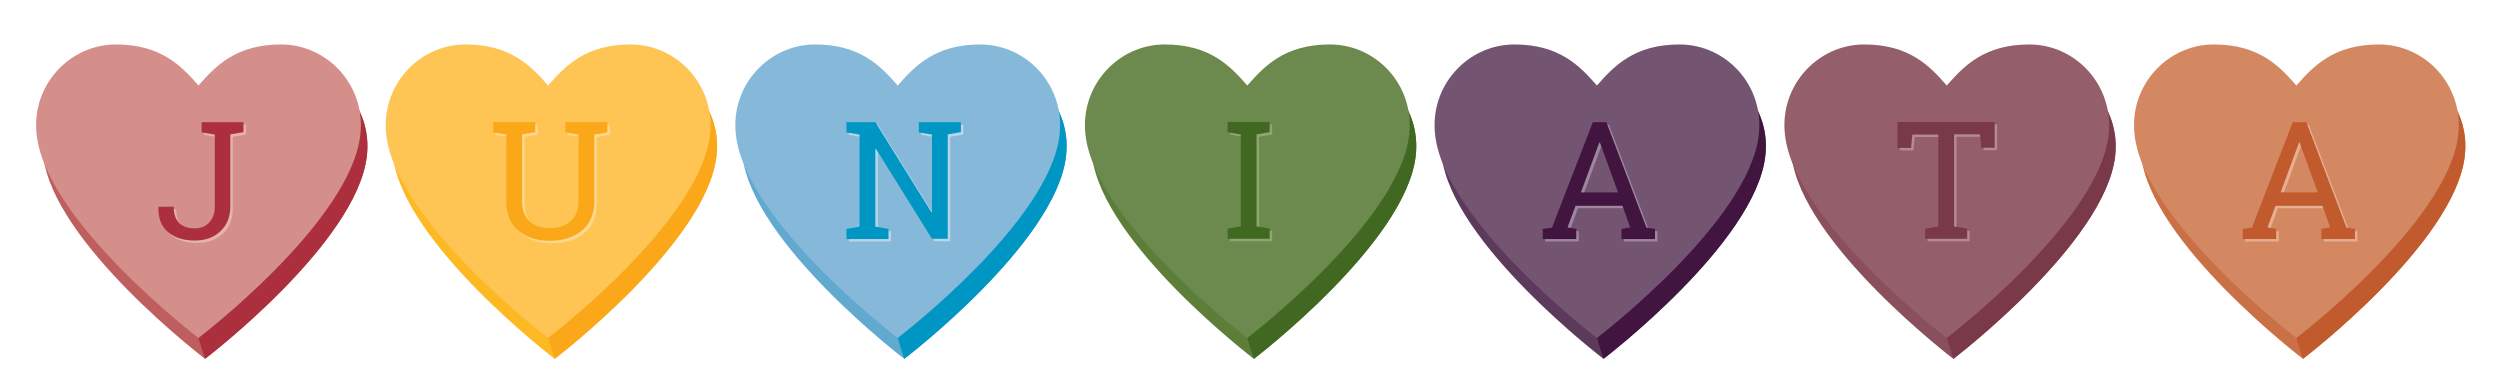 <svg enable-background="new 0 0 1029 160" viewBox="0 0 1029 160" xmlns="http://www.w3.org/2000/svg"><path d="m118.4 26.9c-18.6 0-27 8.9-34 16.9-7-8-15.4-16.9-34-16.9-19.1 0-35 16.9-32.6 37.3 4.1 35.9 66.6 83.5 66.6 83.5s62.5-47.6 66.6-83.5c2.4-20.3-13.5-37.3-32.6-37.3z" fill="#bf5e5e"/><path d="m118.4 26.9c-18.6 0-27 8.9-34 16.9-23.2 39.1 0 103.9 0 103.9s62.5-47.6 66.6-83.5c2.4-20.3-13.5-37.3-32.6-37.3z" fill="#ac2f3e"/><path d="m115.7 18.3c-18.6 0-27 8.9-34 16.9-7-8-15.4-16.9-34-16.9-19.1 0-35 16.9-32.6 37.3 4.1 35.9 66.6 83.5 66.6 83.5s62.5-47.6 66.6-83.5c2.4-20.4-13.5-37.3-32.6-37.3z" fill="#d48f8a"/><path d="m101.2 51.2v4.2l-5.4.9v29.7c0 4.3-1.4 7.7-4.1 10.2s-6.2 3.8-10.6 3.8c-4.6 0-8.3-1.2-11-3.5s-4-5.8-3.9-10.2l.1-.2h6.2c0 3 .8 5.2 2.3 6.7s3.6 2.2 6.4 2.2c2.4 0 4.4-.8 5.9-2.4s2.3-3.8 2.3-6.5v-29.7l-5.4-.9v-4.2h11.9 5.3z" fill="#e3b4ae"/><path d="m100.2 50.2v4.2l-5.4.9v29.7c0 4.3-1.4 7.7-4.1 10.2-2.7 2.6-6.2 3.8-10.6 3.8-4.6 0-8.3-1.2-11-3.5s-4-5.8-3.9-10.2l.1-.2h6.2c0 3 .8 5.2 2.3 6.7s3.6 2.2 6.4 2.2c2.4 0 4.4-.8 5.9-2.4s2.3-3.8 2.3-6.5v-29.7l-5.4-.9v-4.2h11.9 5.3z" fill="#ac2f3e"/><path d="m262.3 26.9c-18.6 0-27 8.9-34 16.9-7-8-15.4-16.9-34-16.9-19.1 0-35 16.9-32.6 37.3 4.1 35.9 66.6 83.5 66.6 83.5s62.5-47.6 66.6-83.5c2.4-20.3-13.5-37.3-32.6-37.3z" fill="#fdb924"/><path d="m262.3 26.9c-18.6 0-27 8.9-34 16.9-23.2 39.1 0 103.9 0 103.9s62.5-47.6 66.6-83.5c2.4-20.3-13.5-37.3-32.6-37.3z" fill="#faa819"/><path d="m259.6 18.3c-18.6 0-27 8.9-34 16.9-7-8-15.4-16.9-34-16.9-19.1 0-35 16.9-32.6 37.3 4.1 35.9 66.6 83.5 66.6 83.5s62.5-47.6 66.6-83.5c2.4-20.4-13.5-37.3-32.6-37.3z" fill="#fec555"/><path d="m221.3 51.2v4.2l-5.4.9v27.5c0 3.6 1 6.4 3.1 8.3s4.8 2.8 8.2 2.8c3.6 0 6.4-.9 8.6-2.8s3.3-4.6 3.3-8.3v-27.4l-5.4-.9v-4.2h11.9 5.4v4.2l-5.4.9v27.5c0 5.2-1.7 9.2-5.1 12s-7.8 4.2-13.3 4.2c-5.3 0-9.6-1.4-12.9-4.2s-4.9-6.8-4.9-12v-27.5l-5.4-.9v-4.2h5.4 11.9z" fill="#ffd78f"/><path d="m220.3 50.2v4.2l-5.4.9v27.5c0 3.6 1 6.4 3.1 8.3s4.8 2.8 8.2 2.8c3.6 0 6.4-.9 8.6-2.8s3.3-4.6 3.3-8.3v-27.4l-5.4-.9v-4.2h11.9 5.4v4.2l-5.4.9v27.5c0 5.2-1.7 9.2-5.1 12s-7.8 4.2-13.3 4.2c-5.3 0-9.6-1.4-12.9-4.2s-4.9-6.8-4.9-12v-27.5l-5.4-.9v-4.2h5.4 11.9z" fill="#faa819"/><path d="m406.2 26.9c-18.6 0-27 8.9-34 16.9-7-8-15.4-16.9-34-16.9-19.1 0-35 16.9-32.6 37.3 4.1 35.9 66.6 83.5 66.6 83.5s62.5-47.6 66.6-83.5c2.4-20.3-13.5-37.3-32.6-37.3z" fill="#62a9d0"/><path d="m406.2 26.9c-18.6 0-27 8.9-34 16.9-23.2 39.1 0 103.9 0 103.9s62.5-47.6 66.6-83.5c2.4-20.3-13.5-37.3-32.6-37.3z" fill="#0096c4"/><path d="m403.5 18.3c-18.6 0-27 8.9-34 16.9-7-8-15.4-16.9-34-16.9-19.1 0-35 16.9-32.6 37.3 4.1 35.9 66.6 83.5 66.6 83.5s62.5-47.6 66.6-83.5c2.4-20.4-13.5-37.3-32.6-37.3z" fill="#86b9d9"/><path d="m396.5 51.2v4.2l-5.4.9v43h-6.5l-23.1-37.1-.2.1v32l5.4.9v4.2h-17.3v-4.2l5.4-.9v-37.9l-5.4-.9v-4.2h5.4 6.5l23.1 37.1.2-.1v-31.9l-5.4-.9v-4.2h11.9 5.4z" fill="#bbd5e7"/><path d="m395.5 50.2v4.2l-5.4.9v43h-6.5l-23.1-37.1-.2.1v32l5.4.9v4.2h-17.3v-4.2l5.4-.9v-37.9l-5.4-.9v-4.2h5.4 6.5l23.1 37.1.2-.1v-31.9l-5.4-.9v-4.2h11.9 5.4z" fill="#0096c4"/><path d="m550.1 26.9c-18.6 0-27 8.9-34 16.9-7-8-15.4-16.9-34-16.9-19.1 0-35 16.9-32.6 37.3 4.1 35.9 66.6 83.5 66.6 83.5s62.5-47.6 66.6-83.5c2.4-20.3-13.4-37.3-32.6-37.3z" fill="#5c7e39"/><path d="m550.1 26.9c-18.6 0-27 8.9-34 16.9-23.2 39.1 0 103.9 0 103.9s62.5-47.6 66.6-83.5c2.4-20.3-13.4-37.3-32.6-37.3z" fill="#406821"/><path d="m547.4 18.3c-18.6 0-27 8.9-34 16.9-7-8-15.4-16.9-34-16.9-19.1 0-35 16.9-32.6 37.3 4.1 35.9 66.6 83.5 66.6 83.5s62.5-47.6 66.6-83.5c2.4-20.4-13.4-37.3-32.6-37.3z" fill="#6c8a4d"/><path d="m506.3 55.4v-4.2h17.3v4.2l-5.4.9v37.9l5.4.9v4.2h-17.3v-4.2l5.4-.9v-37.8z" fill="#8fa575"/><path d="m505.3 54.4v-4.2h17.3v4.2l-5.4.9v37.9l5.4.9v4.2h-17.3v-4.2l5.4-.9v-37.8z" fill="#406821"/><path d="m694 26.9c-18.6 0-27 8.9-34 16.9-7-8-15.4-16.9-34-16.9-19.1 0-35 16.9-32.6 37.3 4.1 35.9 66.6 83.5 66.6 83.5s62.5-47.6 66.6-83.5c2.4-20.3-13.4-37.3-32.6-37.3z" fill="#5c3a5b"/><path d="m694 26.9c-18.6 0-27 8.9-34 16.9-23.2 39.1 0 103.9 0 103.9s62.5-47.6 66.6-83.5c2.4-20.3-13.4-37.3-32.6-37.3z" fill="#421540"/><path d="m691.3 18.3c-18.6 0-27 8.9-34 16.9-7-8-15.4-16.9-34-16.9-19.1 0-35 16.9-32.6 37.3 4.1 35.9 66.6 83.5 66.6 83.5s62.5-47.6 66.6-83.5c2.4-20.4-13.4-37.3-32.6-37.3z" fill="#735572"/><path d="m636.2 95.2 3.6-.5 16.8-43.4h5.6l16.5 43.4 3.5.5v4.2h-13.8v-4.2l3.6-.6-3.2-8.9h-19.3l-3.3 8.9 3.6.6v4.2h-13.8v-4.2zm15.5-15h15.3l-7.5-20.6h-.2z" fill="#9c879d"/><path d="m635.2 94.2 3.6-.5 16.8-43.4h5.6l16.5 43.4 3.5.5v4.2h-13.8v-4.2l3.6-.6-3.2-8.9h-19.3l-3.3 8.9 3.6.6v4.2h-13.8v-4.2zm15.5-15h15.3l-7.5-20.6h-.2z" fill="#421540"/><path d="m838 26.9c-18.6 0-27 8.9-34 16.9-7-8-15.4-16.9-34-16.9-19.1 0-35 16.9-32.6 37.3 4.1 35.9 66.6 83.5 66.6 83.5s62.5-47.6 66.6-83.5c2.3-20.3-13.5-37.3-32.6-37.3z" fill="#894f5c"/><path d="m838 26.9c-18.6 0-27 8.9-34 16.9-23.2 39.1 0 103.9 0 103.9s62.5-47.6 66.6-83.5c2.3-20.3-13.5-37.3-32.6-37.3z" fill="#793949"/><path d="m835.3 18.3c-18.6 0-27 8.9-34 16.9-7-8-15.4-16.9-34-16.9-19.1 0-35 16.9-32.6 37.3 4.1 35.9 66.6 83.5 66.6 83.5s62.5-47.6 66.6-83.5c2.3-20.4-13.5-37.3-32.6-37.3z" fill="#945f6a"/><path d="m822 51.2v10.6h-5.5l-.5-5.5h-10.7v37.9l5.4.9v4.2h-17.3v-4.2l5.4-.9v-37.8h-10.7l-.5 5.5h-5.6v-10.7z" fill="#b38b92"/><path d="m821 50.2v10.6h-5.5l-.5-5.5h-10.7v37.9l5.4.9v4.2h-17.3v-4.2l5.4-.9v-37.8h-10.7l-.5 5.5h-5.6v-10.7z" fill="#793949"/><path d="m981.9 26.9c-18.6 0-27 8.9-34 16.9-7-8-15.4-16.9-34-16.9-19.1 0-35 16.9-32.6 37.3 4.1 35.9 66.6 83.5 66.6 83.5s62.5-47.6 66.6-83.5c2.4-20.3-13.5-37.3-32.6-37.3z" fill="#ca7047"/><path d="m981.9 26.9c-18.6 0-27 8.9-34 16.9-23.2 39.1 0 103.9 0 103.9s62.5-47.6 66.6-83.5c2.4-20.3-13.5-37.3-32.6-37.3z" fill="#c15a2d"/><path d="m979.2 18.3c-18.6 0-27 8.9-34 16.9-7-8-15.4-16.9-34-16.9-19.1 0-35 16.9-32.6 37.3 4.1 35.9 66.6 83.5 66.6 83.5s62.5-47.6 66.6-83.5c2.4-20.4-13.5-37.3-32.6-37.3z" fill="#d48862"/><path d="m924.3 95.2 3.6-.5 16.8-43.4h5.6l16.5 43.4 3.5.5v4.2h-13.8v-4.2l3.6-.6-3.2-8.9h-19.3l-3.3 8.9 3.6.6v4.2h-13.8v-4.2zm15.4-15h15.3l-7.5-20.6h-.2z" fill="#e4af92"/><path d="m923.3 94.2 3.6-.5 16.8-43.4h5.6l16.5 43.4 3.5.5v4.2h-13.8v-4.2l3.6-.6-3.2-8.9h-19.3l-3.3 8.9 3.6.6v4.2h-13.8v-4.2zm15.4-15h15.3l-7.5-20.6h-.2z" fill="#c15a2d"/></svg>